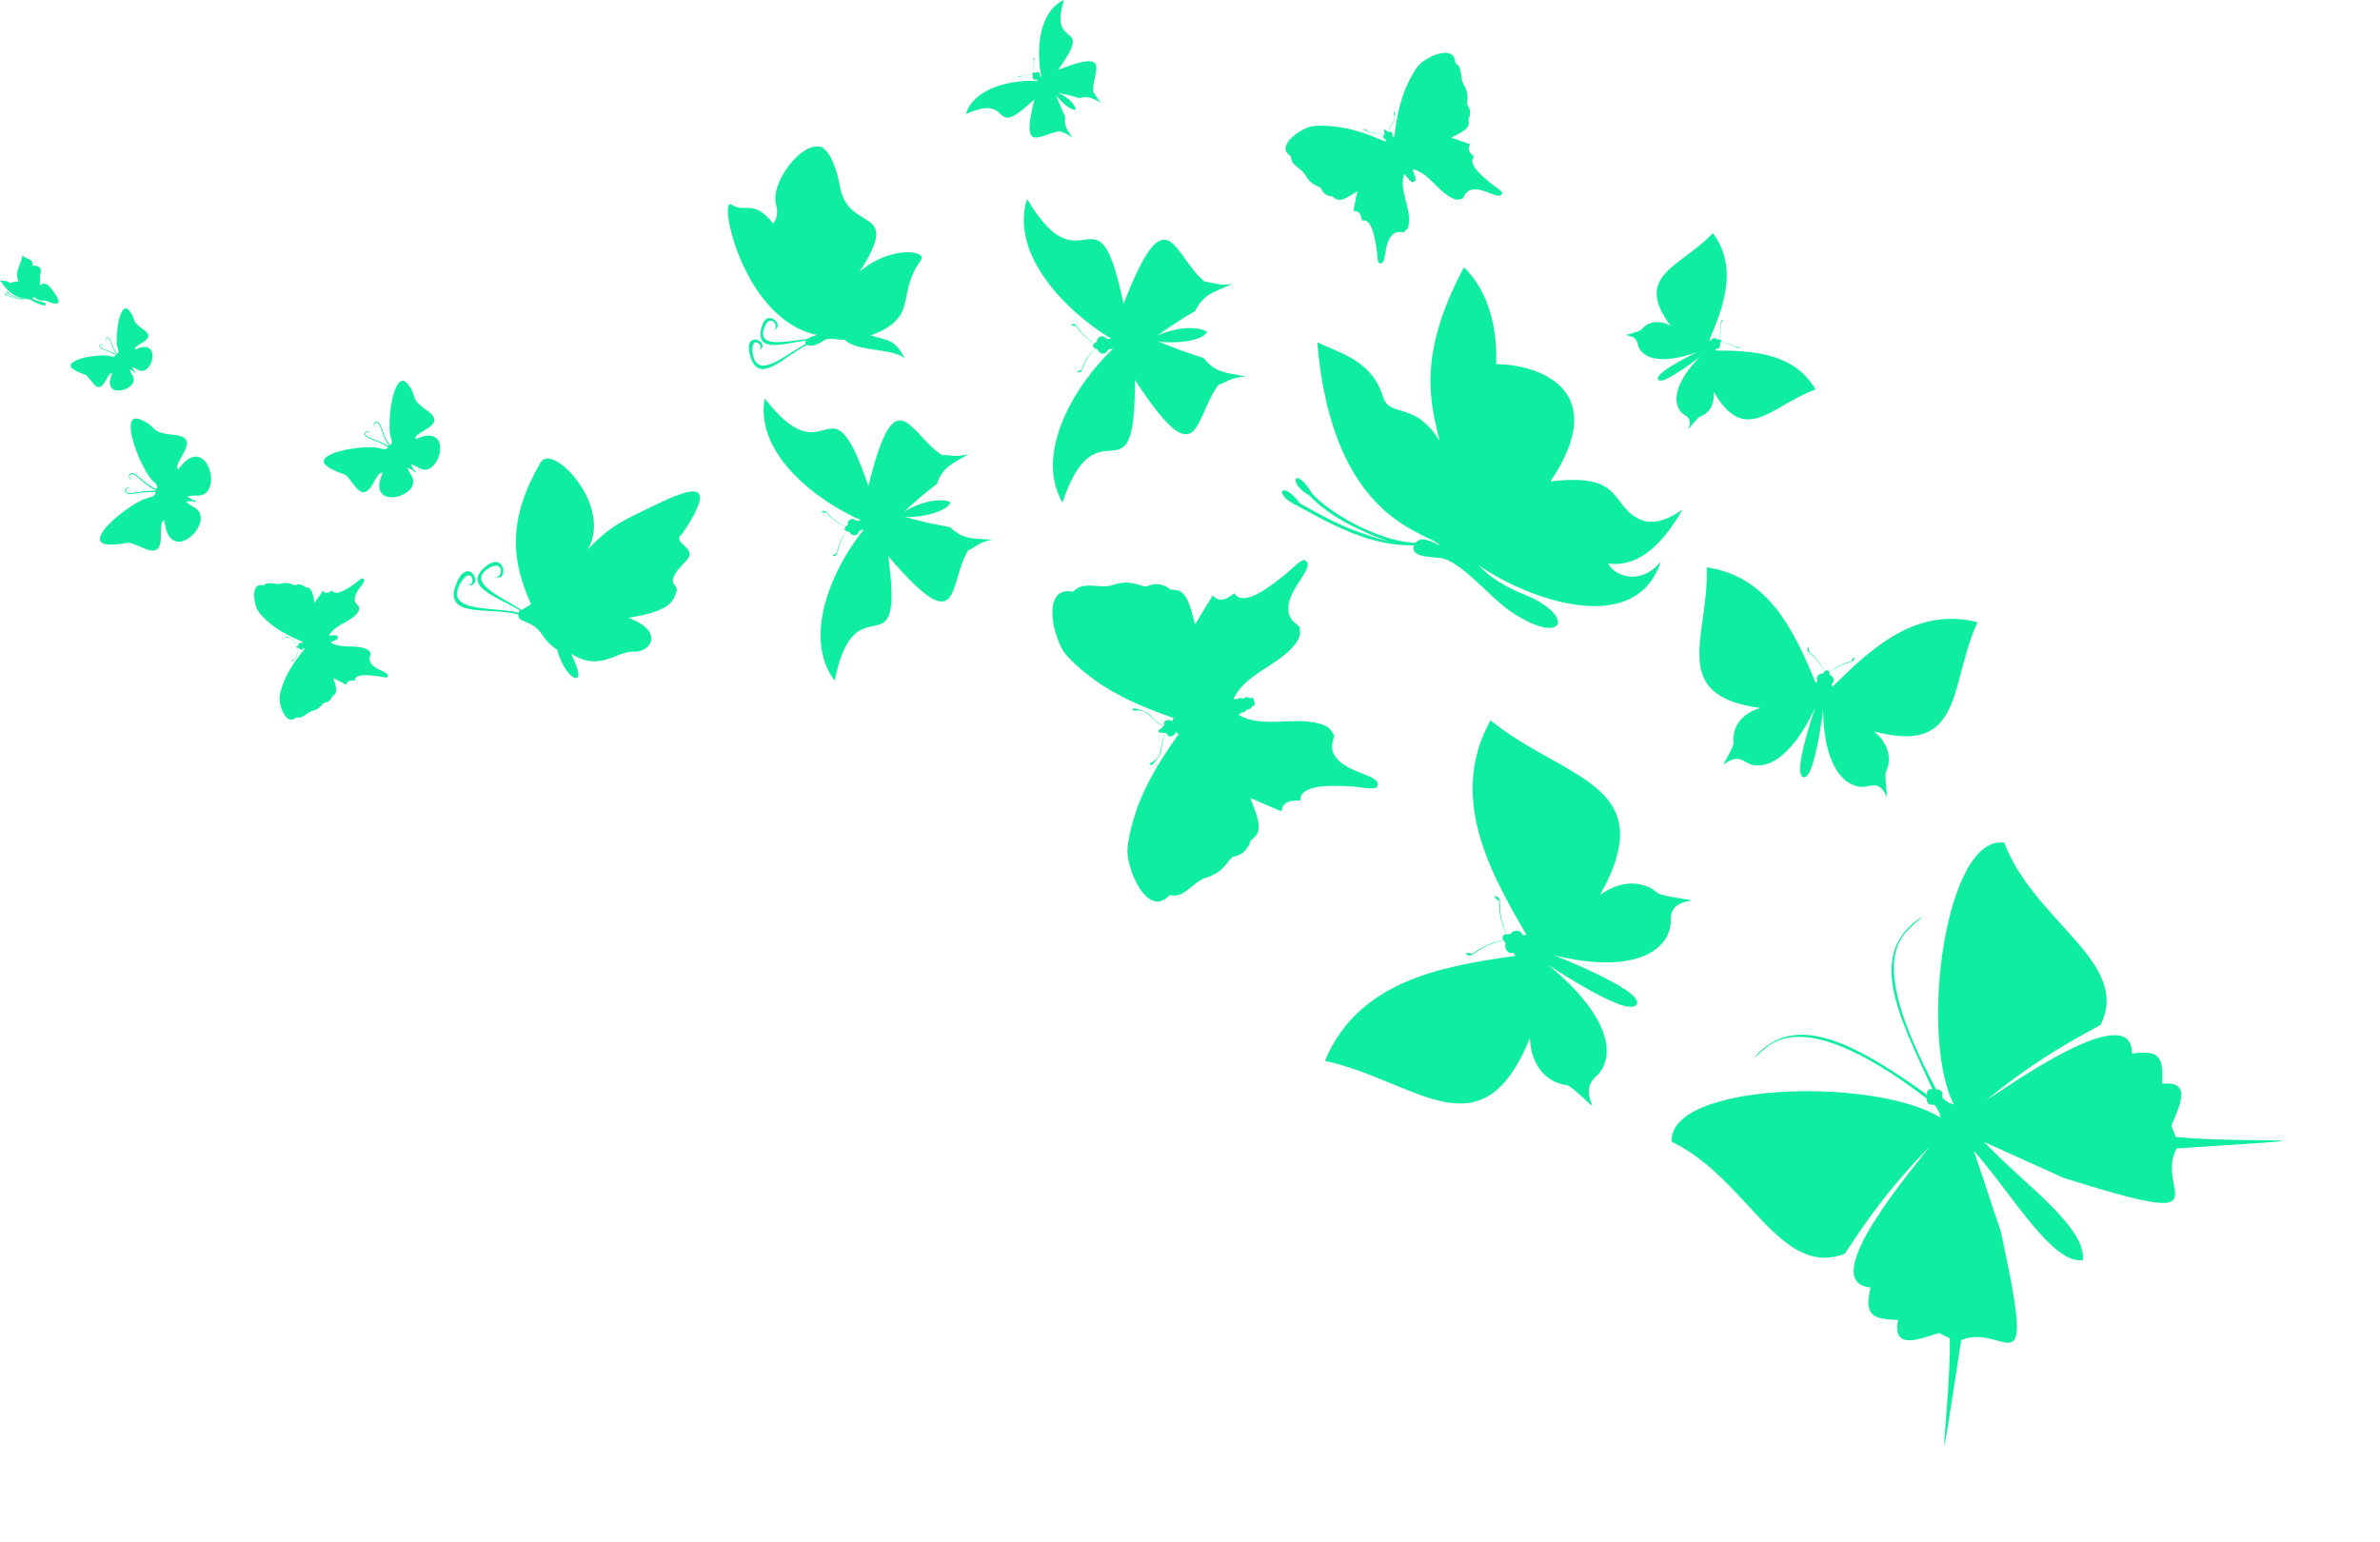 <?xml version="1.0" encoding="UTF-8" standalone="no"?><svg xmlns="http://www.w3.org/2000/svg" xmlns:xlink="http://www.w3.org/1999/xlink" fill="#000000" height="483.1" preserveAspectRatio="xMidYMid meet" version="1" viewBox="12.4 266.1 745.7 483.1" width="745.7" zoomAndPan="magnify"><g fill-rule="evenodd" id="change1_1"><path d="M 22.453 359.57 C 22.68 359.457 22.902 359.34 23.129 359.223 C 25.711 361.234 26.004 359.629 27.609 360.68 C 30.109 361.578 31.094 361.508 30.633 359.992 C 30.285 358.848 29.07 357.332 28.078 356.086 C 27.023 354.758 25.742 354.652 24.766 355.684 C 25.41 354.598 24.59 353.273 25.023 352 C 25.902 349.438 23.512 349.203 22.645 349.414 C 22.852 347.039 20.977 347.578 19.375 346.133 C 19.113 349.148 16.777 350.879 18.219 354.387 C 16.824 354.164 16.738 354.656 15.453 354.684 C 14.105 353.816 13.453 354.344 12.387 353.852 C 12.961 354.551 15.75 359.816 20.918 359.613 C 19.414 360.027 16.438 358.984 15.297 358.02 C 14.254 356.738 14.008 357.688 15.164 358.129 C 16.348 359.043 17.848 359.496 19.312 359.801 C 17.344 359.555 16.449 359.227 14.773 358.574 C 13.738 357.516 13.359 358.332 14.668 358.707 C 16.648 359.465 18.801 360.254 20.961 359.727 C 21.074 359.922 21.332 360.008 21.566 359.98 C 22.094 359.914 22.453 360.359 22.984 360.613 C 24.434 361.312 26.719 362.355 26.766 361.473 C 26.812 360.551 24.234 360.773 22.453 359.57" fill="#0feda1"/><path d="M 186.953 469.652 C 181.277 466.105 183.48 463.285 176.066 460.547 C 175.16 460.152 174.727 459.406 174.793 458.652 C 166.289 456.16 150.48 460.23 155.523 448.652 C 159.367 439.832 164.422 450.457 158.871 449.453 C 161.91 449.73 160.188 442.871 156.699 448.797 C 151.066 458.371 167.863 456.145 174.898 458.125 C 174.875 457.82 175.199 457.48 175.438 457.469 C 168.84 453.352 156.594 449.957 164.676 443.555 C 170.992 438.551 171.695 449.387 167.25 446.621 C 169.992 448.309 170.734 440.484 165.031 444.48 C 158.742 448.887 170.031 453.445 175.84 457.223 L 178.781 455.426 C 173.176 442.867 170.723 429.938 181.789 411 C 185.539 404.582 204.73 424.984 196.473 438.332 C 201.461 433.223 204.605 430.711 211.332 427.438 C 224.84 420.867 240.195 412.508 226.141 433.398 C 222.305 436.391 231.605 437.57 227.309 441.918 C 219.5 449.816 225.41 448.707 224.363 451.488 C 223.27 454.402 222.848 457.531 209.316 459.699 C 220.887 464.051 216.117 470.539 211.086 470.305 C 205.223 470.027 200.711 476.82 191.293 470.938 C 197.371 482.746 189.66 479.777 186.953 469.652" fill="#0feda1"/><path d="M 134.113 405.926 C 132.379 404.727 130.43 404.098 128.457 403.324 C 125.449 402.148 127.434 400.984 128.652 401.703 C 127.07 400.453 125.156 402.391 128.387 403.598 C 130.75 404.492 131.949 404.941 133.961 406.195 C 133.133 407.621 131.711 406.328 129.25 406.254 C 121.738 406.016 108.594 409.094 116.113 412.996 C 121.762 415.934 119.438 413.074 123.645 418.5 C 128.414 424.652 129.84 413.375 132.293 414.285 C 126.766 426.668 144.945 421.785 141.441 415.402 C 140.844 414.375 140.395 413.766 140.086 412.617 L 141.656 413.41 C 142.602 414.543 143.09 414.066 141.938 413.145 L 141.105 411.59 C 142.266 411.875 142.883 412.309 143.922 412.879 C 150.391 416.23 154.836 397.941 142.586 403.762 C 141.602 401.289 153.219 399.582 146.281 394.793 C 140.293 390.652 143.559 390.719 140.148 386.441 C 136.398 381.734 133.973 394.512 134.52 401.438 C 134.703 403.805 135.969 404.773 134.531 405.598 C 133.078 403.441 132.797 402.387 131.875 400.031 C 130.805 396.711 128.496 398.758 129.988 400.34 C 128.973 398.898 130.574 397.199 131.617 400.098 C 132.301 401.996 132.98 403.98 134.262 405.754 C 134.16 405.789 134.129 405.844 134.113 405.926" fill="#0feda1"/><path d="M 48.785 377.215 C 47.555 376.379 46.18 375.945 44.789 375.41 C 42.664 374.594 44.055 373.77 44.918 374.27 C 43.801 373.395 42.461 374.77 44.738 375.602 C 46.406 376.223 47.254 376.531 48.676 377.406 C 48.102 378.41 47.094 377.508 45.359 377.469 C 40.07 377.336 30.832 379.566 36.145 382.277 C 40.133 384.316 38.484 382.316 41.473 386.117 C 44.859 390.426 45.809 382.48 47.539 383.109 C 43.707 391.855 56.484 388.328 53.988 383.852 C 53.562 383.133 53.242 382.703 53.02 381.898 L 54.129 382.449 C 54.801 383.238 55.141 382.902 54.324 382.262 L 53.734 381.168 C 54.551 381.363 54.988 381.664 55.723 382.062 C 60.293 384.395 63.336 371.492 54.738 375.648 C 54.035 373.914 62.207 372.656 57.297 369.316 C 53.062 366.434 55.359 366.465 52.941 363.469 C 50.277 360.172 48.633 369.18 49.047 374.055 C 49.191 375.719 50.082 376.395 49.074 376.98 C 48.043 375.473 47.84 374.727 47.18 373.074 C 46.41 370.738 44.793 372.191 45.852 373.301 C 45.133 372.289 46.25 371.086 46.996 373.121 C 47.488 374.457 47.977 375.852 48.887 377.094 C 48.816 377.117 48.793 377.156 48.785 377.215" fill="#0feda1"/><path d="M 61.137 419.965 C 58.773 419.738 56.52 420.191 54.164 420.516 C 50.57 421.008 51.879 418.781 53.469 418.816 C 51.234 418.457 50.414 421.406 54.242 420.816 C 57.051 420.402 58.477 420.184 61.133 420.316 C 61.105 422.164 59 421.676 56.543 422.949 C 49.051 426.836 37.844 437.055 47.355 436.762 C 54.504 436.547 50.66 435.016 57.758 438.031 C 65.809 441.453 61.027 429.609 63.93 429.16 C 65.297 444.332 80.449 429.586 73.512 425.242 C 72.367 424.562 71.594 424.211 70.656 423.254 L 72.637 423.172 C 74.184 423.762 74.398 423.031 72.762 422.758 L 71.098 421.688 C 72.387 421.332 73.23 421.418 74.566 421.406 C 82.746 421.152 77.082 400.777 68.258 413.195 C 65.941 411.316 76.398 403.277 66.969 402.379 C 58.828 401.602 62.066 399.875 56.383 397.551 C 50.121 394.988 54.746 408.848 59.074 415.344 C 60.555 417.562 62.32 417.816 61.367 419.414 C 58.762 418.098 57.906 417.211 55.711 415.41 C 52.844 412.738 51.699 416.012 54.031 416.746 C 52.242 415.887 52.883 413.348 55.492 415.613 C 57.207 417.105 58.957 418.68 61.188 419.715 C 61.105 419.805 61.105 419.875 61.137 419.965" fill="#0feda1"/><path d="M 283.051 432.047 C 273.367 443.91 263.555 465.641 273.93 479.422 C 280.367 446.938 295.875 478.867 290.684 440.371 C 313.93 467.547 309.391 449.336 315.664 438.648 C 318.199 437.512 318.648 436.184 323.266 435.227 C 317.586 434.742 314.402 435.473 310.141 431.312 C 305.508 430.484 300.625 429.418 296.094 428.152 C 301.238 428.277 309.172 426.445 310.227 423.5 C 307.527 422.148 301.625 422.906 295.684 426.426 C 299.164 423.262 302.164 420.574 305.934 417.758 C 307.883 412.129 311.051 411.355 315.914 408.375 C 311.809 409.492 310.359 408.605 307.582 408.723 C 297.188 401.98 293.086 383.668 284.48 418.379 C 271.871 381.637 272.316 417.133 252.004 390.973 C 248.875 408.117 268.059 422.945 282.109 429.094 C 281.496 429.285 280.836 429.426 280.438 429.102 C 279.16 428.016 277.734 429.477 278.012 430.543 L 277.332 431.176 C 276.355 430.645 275.402 430.07 274.484 429.441 C 271.562 427.445 271.352 425.422 269.82 426.484 C 269.84 426.531 269.859 426.578 269.879 426.625 C 270.367 426.738 270.82 426.723 271.32 426.711 C 272.969 428.77 274.953 430.062 277.309 431.203 C 277.102 431.434 277.109 431.695 276.984 431.953 C 277 431.957 277.016 431.961 277.031 431.969 C 277.027 431.977 277.023 431.988 277.02 432 L 277.027 432.004 L 277.023 432.008 C 277.031 432.016 277.039 432.023 277.047 432.031 C 277.035 432.043 277.023 432.055 277.016 432.066 C 277.246 432.23 277.367 432.465 277.66 432.566 C 276.148 434.703 275.031 436.793 274.582 439.387 C 274.137 439.621 273.73 439.824 273.359 440.16 C 273.363 440.211 273.371 440.262 273.375 440.312 C 275.23 440.504 274.441 438.629 276.035 435.469 C 276.535 434.477 277.094 433.516 277.691 432.578 L 278.59 432.805 C 278.867 433.875 280.82 434.465 281.414 432.898 C 281.68 432.242 282.262 432.199 283.051 432.047" fill="#0feda1"/><path d="M 361.109 375.41 C 349.43 386.492 336.297 407.848 345.281 423.605 C 356.324 390.578 368.246 425.949 367.957 385.109 C 388.582 416.547 386.277 396.949 394.238 386.641 C 397.035 385.789 397.684 384.469 402.629 384.086 C 396.766 382.824 393.352 383.156 389.457 378.254 C 384.734 376.77 379.785 375.012 375.23 373.086 C 380.578 373.898 389.098 373.051 390.59 370.113 C 387.957 368.348 381.695 368.352 375.031 371.227 C 379.086 368.391 382.57 365.992 386.879 363.555 C 389.66 357.945 393.066 357.559 398.535 355.102 C 394.105 355.719 392.715 354.602 389.801 354.352 C 379.859 345.938 378.02 326.289 364.422 361.344 C 356.164 321.344 351.902 358.426 334.199 328.438 C 328.652 345.898 346.684 363.922 360.52 372.203 C 359.855 372.32 359.148 372.379 358.773 371.988 C 357.59 370.688 355.906 372.02 356.051 373.168 L 355.262 373.738 C 354.312 373.055 353.395 372.328 352.52 371.555 C 349.742 369.078 349.789 366.941 348.051 367.844 C 348.062 367.895 348.078 367.945 348.094 368 C 348.586 368.184 349.062 368.227 349.586 368.281 C 351.031 370.648 352.926 372.258 355.23 373.766 C 354.984 373.977 354.957 374.25 354.797 374.504 C 354.809 374.512 354.824 374.516 354.84 374.523 C 354.836 374.535 354.828 374.547 354.824 374.559 L 354.828 374.559 L 354.824 374.566 C 354.832 374.574 354.84 374.586 354.848 374.594 C 354.836 374.605 354.82 374.613 354.809 374.621 C 355.027 374.828 355.121 375.086 355.414 375.234 C 353.555 377.262 352.113 379.289 351.297 381.938 C 350.805 382.121 350.352 382.277 349.918 382.578 C 349.918 382.633 349.918 382.688 349.918 382.742 C 351.824 383.188 351.25 381.129 353.332 378.043 C 353.988 377.074 354.699 376.148 355.449 375.25 L 356.355 375.605 C 356.5 376.758 358.461 377.633 359.289 376.078 C 359.652 375.434 360.266 375.465 361.109 375.41" fill="#0feda1"/><path d="M 337.723 291.5 C 329.812 290.973 317.703 293.348 315 301.855 C 330.637 294.832 321.812 310.949 336.496 297.215 C 332.004 315.172 338.324 307.793 344.715 307.238 C 345.953 307.965 346.648 307.758 348.438 309.418 C 346.938 306.879 345.676 305.754 346.152 302.707 C 345.113 300.504 344.098 298.125 343.273 295.836 C 344.766 298.039 347.914 300.84 349.477 300.402 C 349.234 298.859 347.145 296.594 343.883 295.141 C 346.262 295.664 348.293 296.121 350.609 296.867 C 353.57 296.004 354.848 297.105 357.562 298.266 C 355.859 296.867 355.797 295.992 354.918 294.855 C 354.645 288.449 361.141 281.227 343.918 288.004 C 355.637 271.668 340.797 282.5 345.738 266.086 C 337.57 269.906 337.066 282.445 338.684 290.219 C 338.422 290.016 338.164 289.777 338.18 289.516 C 338.258 288.648 337.211 288.484 336.844 288.922 L 336.375 288.824 C 336.305 288.254 336.262 287.68 336.25 287.105 C 336.219 285.273 337.008 284.578 336.102 284.25 C 336.086 284.273 336.074 284.293 336.059 284.316 C 336.156 284.559 336.301 284.742 336.453 284.953 C 336.082 286.262 336.133 287.488 336.355 288.824 C 336.195 288.805 336.09 288.887 335.941 288.914 C 335.945 288.922 335.945 288.926 335.949 288.934 C 335.945 288.938 335.938 288.938 335.934 288.941 L 335.934 288.945 L 335.93 288.941 C 335.93 288.949 335.93 288.957 335.926 288.961 C 335.918 288.961 335.91 288.961 335.902 288.957 C 335.902 289.105 335.84 289.227 335.887 289.379 C 334.531 289.383 333.316 289.539 332.086 290.129 C 331.855 290.012 331.645 289.898 331.395 289.844 C 331.371 289.859 331.355 289.879 331.332 289.895 C 331.809 290.734 332.363 289.84 334.172 289.566 C 334.742 289.48 335.316 289.426 335.891 289.398 L 336.062 289.844 C 335.695 290.281 336.031 291.281 336.871 291.062 C 337.227 290.98 337.422 291.211 337.723 291.5" fill="#0feda1"/><path d="M 277.012 372.492 C 276.066 372.922 272.141 371.637 270.562 372.773 C 268.262 374.426 266.25 374.633 265.289 374.199 C 258.191 377.5 249.914 387.531 247.336 377.172 C 245.293 368.949 254.52 373.66 250.105 375.938 C 252.375 374.5 247.496 370.633 248.234 376.641 C 249.363 385.785 258.781 376.941 264.867 373.891 C 264.621 373.594 264.625 373.195 264.945 372.773 C 258.172 373.691 248.891 377.078 250.996 368.707 C 252.727 361.824 259.023 369.016 254.438 369.469 C 257.258 369.176 253.582 363.312 251.742 369.164 C 249.789 375.359 259.258 372.949 265.395 372.332 C 265.969 371.879 266.918 371.43 268.324 371.062 C 244.926 366.102 237.254 327.309 241.633 330.23 C 245.945 333.113 248.219 328.137 254.691 336.176 C 256.41 333.625 255.895 331.605 255.465 329.805 C 253.961 323.508 263.129 310.688 269.426 312.098 C 270.816 312.41 273.836 315.059 275.602 324.699 C 278.289 339.387 295.402 330.148 281.734 351.266 C 291.27 342.969 303.27 344.496 300.906 347.723 C 293.008 358.508 300.621 365.516 285.172 371.227 C 291.082 372.855 292.945 372.688 295.797 378.332 C 291.531 375.027 280.625 376.402 277.012 372.492" fill="#0feda1"/><path d="M 664.992 660.973 C 666.074 650.562 646.648 637.273 634.059 623.949 C 642.41 627.723 650.762 631.496 659.113 635.27 C 711.191 651.617 687.238 639.238 694.379 625.98 C 758.055 621.922 714.051 624.566 694.102 622.367 C 693.645 621.211 693.191 620.055 692.738 618.898 C 694.844 613.523 699.828 604.641 689.848 605.727 C 690.066 598.398 689.98 594.773 680.406 596.277 C 680.508 578.223 639.895 607.855 634.879 610.75 C 646.98 600.859 656.672 594.738 670.566 587.27 C 680.305 567.777 649.617 554.812 640.387 530.176 C 621.887 527.531 613.574 590.703 624.582 612.223 C 623.992 611.969 623.52 611.836 623.109 611.77 C 622.141 610.941 620.777 610.496 620.996 609.453 C 621.32 608.059 620.047 607.344 619.062 607.504 C 595.27 562.914 609.688 558.688 614.871 553.18 C 597.012 564.59 606.855 583.547 617.891 607.477 C 616.809 607.016 615.723 608.188 616.289 609.211 C 593.633 593.086 574.871 582.801 562.195 597.309 C 565.082 596.617 572.645 577.176 616.07 610.324 C 615.918 611.266 616.5 612.434 617.836 612.277 C 619.094 612.16 619.176 613.586 620.098 614.887 C 620.129 615.305 620.207 615.773 620.398 616.352 C 599.934 603.496 535.164 605.219 536.176 623.883 C 559.906 635.238 570.133 666.945 590.402 658.953 C 599.062 645.77 606.012 636.648 616.926 625.465 C 613.598 630.207 580.52 668.062 598.512 669.547 C 596.172 678.953 599.773 679.355 607.098 679.777 C 605.137 689.633 614.422 685.441 619.965 683.816 C 621.074 684.371 622.188 684.926 623.301 685.48 C 623.738 705.543 617.242 749.148 626.871 686.07 C 640.707 680.125 650.938 705.07 639.223 651.758 C 636.195 643.109 633.836 635.316 630.809 626.664 C 642.473 639.801 655.453 662.512 664.992 660.973" fill="#0feda1"/><path d="M 455.254 437.555 C 455.328 437.352 455.406 437.16 455.492 436.984 C 442.266 437.355 430.129 430.816 418.926 424.598 C 410.914 421.004 414.062 416.133 419.719 423.852 C 429.805 429.52 435.23 432.434 447.539 435.797 C 438.496 432.516 429.324 428.27 422.605 421.359 C 415.629 417.48 418.062 411.652 423.547 420.777 C 429.539 427.52 445.773 436.152 455.984 436.176 C 457.449 434.305 459.848 435.184 463.43 437.012 C 460.547 432.719 429.895 430.363 425.121 373.32 C 431.121 376.516 442.02 378.523 445.68 390.297 C 447.879 397.367 455.434 391.441 463.445 404.195 C 460.902 393.285 455.953 377.992 471.094 349.867 C 478.738 357.121 481.664 369.227 481.156 380.172 C 495.75 380.461 517.059 388.895 498.199 416.969 C 513.559 415.098 516.605 419.016 519.422 422.551 C 522.258 426.109 527.336 434.484 539.539 425.789 C 532.289 438.586 524.445 443.848 516.301 442.68 C 518.473 446.973 526.68 449.559 532.805 442.023 C 524.316 467.57 487.875 452.137 475.586 443.098 C 479.062 446.984 484.129 450.047 489.695 452.27 C 506.477 458.969 502.676 469.012 486.004 457.91 C 478.871 453.16 469.883 441.379 463.238 440.898 C 458.09 440.531 455.164 440.098 455.254 437.555" fill="#0feda1"/><path d="M 523.113 577.254 C 517.355 572.801 501.84 566.324 499.059 565.402 C 526.441 572.113 536.066 562.656 535.891 554.434 C 535.855 552.887 535.949 549.105 542.219 548.375 C 543.883 548.184 533.039 547.027 531.723 545.902 C 527.629 542.395 520.953 541.371 513.723 546.543 C 533.539 511.414 502.082 510.434 479.398 491.801 C 466.41 515.406 478.473 538.258 490.66 559.008 L 489.496 559.203 C 488.938 557.234 486.32 557.5 485.652 558.816 L 484.348 558.859 C 483.805 557.391 483.324 555.895 482.938 554.379 C 481.695 549.543 483.348 547.199 480.734 546.902 C 480.715 546.973 480.691 547.039 480.668 547.105 C 481.078 547.684 481.574 548.086 482.117 548.539 C 481.953 552.254 482.859 555.469 484.301 558.867 C 483.246 558.996 482.883 559.719 483.402 560.641 C 479.812 561.504 476.691 562.684 473.801 565.02 C 473.113 564.855 472.496 564.691 471.785 564.703 C 471.746 564.762 471.703 564.82 471.664 564.883 C 473.453 566.805 474.355 564.086 478.98 562.211 C 480.434 561.621 481.922 561.121 483.43 560.684 L 484.172 561.762 C 483.516 563.059 484.801 565.27 486.672 564.656 L 487.188 565.648 C 463.355 568.973 437.953 573.699 427.508 598.535 C 456.195 604.754 476.488 628.812 491.73 591.469 C 492.188 600.863 497.703 605.484 503.34 606.172 C 505.059 606.383 511.855 613.828 511.211 612.281 C 508.559 605.93 511.988 604.078 513.289 602.582 C 518.262 596.855 517.27 584.754 497.48 568.457 C 499.695 569.914 513.922 579.223 521.059 581.258 C 525.676 582.57 526.832 580.129 523.113 577.254" fill="#0feda1"/><path d="M 579.609 507.539 C 581.707 502.66 583.453 490.52 583.598 488.387 C 583.848 508.953 592.277 514.027 598.055 512.406 C 599.145 512.102 601.828 511.477 603.488 515.77 C 603.93 516.914 602.766 509.043 603.324 507.906 C 605.055 504.375 604.562 499.477 599.594 495.309 C 628.016 502.91 622.98 480.512 632.012 461.094 C 612.969 456.219 599.023 468.898 586.586 481.289 L 586.234 480.504 C 587.523 479.746 586.859 477.949 585.809 477.719 L 585.539 476.805 C 586.48 476.152 587.449 475.539 588.449 474.988 C 591.641 473.23 593.598 473.973 593.328 472.074 C 593.277 472.07 593.227 472.066 593.172 472.062 C 592.84 472.457 592.645 472.883 592.426 473.348 C 589.773 473.91 587.664 475.133 585.527 476.77 C 585.246 476.051 584.668 475.926 584.109 476.461 C 582.848 474.082 581.445 472.09 579.27 470.473 C 579.262 469.961 579.262 469.492 579.125 468.992 C 579.074 468.977 579.027 468.957 578.977 468.941 C 577.941 470.555 580.031 470.695 582.195 473.621 C 582.879 474.539 583.5 475.5 584.086 476.484 L 583.461 477.203 C 582.426 476.98 581.098 478.289 581.871 479.5 L 581.262 480.047 C 574.574 463.816 566.609 446.734 547.16 443.879 C 547.992 465.273 534.695 483.992 563.852 487.957 C 557.301 489.992 555.039 494.73 555.578 498.836 C 555.742 500.09 551.723 506.246 552.695 505.508 C 556.699 502.48 558.633 504.566 559.926 505.211 C 564.879 507.68 573.246 504.773 581.152 487.824 C 580.527 489.66 576.543 501.402 576.406 506.812 C 576.32 510.312 578.258 510.688 579.609 507.539" fill="#0feda1"/><path d="M 533.945 385.082 C 537.289 383.766 543.957 378.82 545.051 377.871 C 535.285 387.793 536.863 394.266 540.395 396.27 C 541.062 396.645 542.641 397.641 541.367 400.48 C 541.027 401.238 544.258 396.93 545.066 396.656 C 547.59 395.805 549.711 393.234 549.348 388.859 C 559.234 406.145 567.602 393.051 581.238 388.137 C 574.508 376.66 561.77 376.004 549.887 375.93 L 550.098 375.387 C 551.074 375.645 551.621 374.469 551.23 373.852 L 551.543 373.289 C 552.305 373.43 553.062 373.605 553.805 373.82 C 556.168 374.516 556.742 375.812 557.527 374.777 C 557.508 374.75 557.48 374.723 557.461 374.695 C 557.109 374.727 556.812 374.836 556.484 374.949 C 554.953 373.941 553.359 373.516 551.555 373.266 C 551.766 372.785 551.551 372.449 551.027 372.438 C 551.57 370.695 551.859 369.074 551.598 367.258 C 551.844 367.008 552.066 366.785 552.238 366.484 C 552.227 366.449 552.211 366.418 552.195 366.387 C 550.93 366.656 551.855 367.73 551.48 370.164 C 551.363 370.93 551.199 371.688 551.004 372.438 L 550.359 372.48 C 549.977 371.875 548.711 371.859 548.5 372.809 L 547.945 372.777 C 552.562 361.828 556.977 349.859 549.082 339.152 C 539.191 349.746 523.859 352.273 535.848 368.18 C 531.746 365.996 528.395 367.172 526.676 369.387 C 526.152 370.062 521.277 371.062 522.098 371.18 C 525.461 371.66 525.379 373.582 525.688 374.512 C 526.855 378.07 532.242 380.707 544.156 376.434 C 542.977 377.004 535.434 380.684 532.77 383.199 C 531.043 384.824 531.785 385.934 533.945 385.082" fill="#0feda1"/><path d="M 405.352 485.82 C 405.48 486.164 405.562 486.473 405.656 486.898 C 405.32 487.188 405.074 487.363 404.629 487.449 C 404.691 488.016 403.594 488.664 403.105 488.363 C 402.871 488.82 401.953 489.637 401.355 489.324 C 401.16 489.75 400.852 489.871 400.449 490.066 C 407.828 494.547 417.801 490.453 426 492.938 C 428.816 493.789 429.062 494.281 430.438 496.57 C 429.73 499.309 429.117 500.953 430.93 503.398 C 434.828 508.668 445.238 508.855 443.961 512.492 C 443.461 513.914 438.934 512.637 434.977 512.5 C 431.559 512.383 420.52 511.512 419.859 516.312 C 419.848 516.547 419.836 516.773 419.824 517.008 C 417.066 516.855 414.281 517.086 413.934 520.371 C 410.688 518.93 407.391 517.609 404.148 516.156 C 405.629 520.422 408.555 525.969 405.309 528.594 C 403.074 530.398 404.762 529.398 403.312 531.613 C 401.41 534.516 399.543 534.086 398.398 534.84 C 397.062 535.723 395.988 539.453 390.324 541.117 C 387.27 542.012 385.34 544.93 382.449 546.266 C 381.23 546.828 380.176 546.852 378.879 546.613 C 371.719 554.297 365.027 537.656 365.672 531.762 C 366.234 526.617 368.129 520.523 369.711 516.699 C 372.777 509.281 377.117 502.578 381.742 496.066 C 381.195 496.07 380.957 495.707 380.742 495.254 C 380.906 496.711 378.309 497.609 378.051 496.008 L 377.777 495.922 C 375.316 499.781 377.891 500.996 373.613 505.492 C 373.324 505.797 373.059 505.855 372.621 505.785 C 372.605 505.73 372.586 505.672 372.566 505.613 C 373.703 504.125 375.66 504.977 376.434 498.973 C 376.59 497.754 377.016 496.879 377.758 495.914 C 376.969 495.688 376.289 495.562 375.473 495.68 L 375.273 495.062 C 376.012 494.684 376.492 494.191 377.004 493.547 C 375.844 493.191 374.988 492.723 374.156 491.82 C 370.055 487.367 368.949 489.195 367.16 488.641 C 367.141 488.582 367.121 488.523 367.105 488.465 C 367.422 488.156 367.672 488.051 368.086 488.133 C 374.172 489.324 372.777 491.805 377.02 493.531 L 377.188 493.305 C 376.473 491.848 379.113 491.078 379.824 492.359 C 379.734 491.867 379.719 491.434 380.168 491.121 C 372.629 488.48 365.211 485.523 358.418 481.246 C 354.918 479.043 349.848 475.164 346.414 471.297 C 342.477 466.859 338.312 449.414 348.594 451.539 C 349.52 450.598 350.391 450.004 351.711 449.762 C 354.844 449.18 358.105 450.441 361.113 449.406 C 366.695 447.484 369.73 449.91 371.328 449.855 C 372.699 449.812 373.977 448.379 377.203 449.648 C 379.668 450.613 377.715 450.773 380.582 450.957 C 384.746 451.219 385.562 457.438 386.828 461.773 C 388.633 458.715 390.559 455.727 392.371 452.672 C 394.555 455.152 396.961 453.727 399.121 452.012 C 399.266 452.195 399.41 452.375 399.551 452.559 C 402.867 456.098 411.371 449 414.09 446.926 C 417.238 444.523 420.191 440.867 421.422 441.734 C 424.57 443.961 416.188 450.137 416.051 456.691 C 415.988 459.73 417.441 460.723 419.598 462.547 C 419.801 465.211 419.887 465.75 418.078 468.074 C 412.824 474.844 402.324 477.273 398.898 485.195 C 399.34 485.121 399.664 485.043 400.066 485.273 C 400.375 484.676 401.594 484.812 402.051 485.051 C 402.273 484.523 403.547 484.414 403.82 484.914 C 404.23 484.727 404.539 484.727 404.98 484.77 C 405.148 485.172 405.258 485.469 405.352 485.82" fill="#0feda1"/><path d="M 455.434 322.949 C 455.25 323.066 455.082 323.152 454.848 323.258 C 454.637 323.102 454.504 322.977 454.398 322.73 C 454.078 322.836 453.566 322.277 453.68 321.961 C 453.387 321.879 452.801 321.449 452.906 321.062 C 452.637 321.004 452.523 320.836 452.363 320.629 C 450.676 325.465 454.285 330.746 453.859 335.812 C 453.711 337.555 453.457 337.758 452.301 338.836 C 450.621 338.77 449.594 338.613 448.398 339.969 C 445.82 342.887 447 348.949 444.73 348.656 C 443.848 348.543 444.023 345.758 443.613 343.445 C 443.262 341.445 442.398 334.93 439.531 335.145 C 439.395 335.164 439.262 335.188 439.125 335.211 C 438.867 333.59 438.395 332 436.441 332.207 C 436.879 330.145 437.234 328.066 437.68 326.004 C 435.387 327.391 432.527 329.777 430.605 328.219 C 429.277 327.145 430.066 328 428.602 327.434 C 426.684 326.688 426.703 325.551 426.121 324.98 C 425.445 324.312 423.145 324.152 421.48 321.07 C 420.582 319.41 418.648 318.648 417.516 317.137 C 417.039 316.5 416.895 315.891 416.871 315.105 C 411.527 311.902 420.355 305.961 423.859 305.605 C 426.914 305.293 430.684 305.641 433.098 306.086 C 437.785 306.945 442.215 308.637 446.566 310.512 C 446.492 310.195 446.676 310.016 446.914 309.832 C 446.09 310.109 445.242 308.711 446.145 308.363 L 446.156 308.195 C 443.613 307.242 443.227 308.887 440.09 306.961 C 439.875 306.832 439.809 306.684 439.793 306.422 C 439.824 306.402 439.855 306.387 439.891 306.367 C 440.895 306.844 440.641 308.086 444.223 307.793 C 444.949 307.73 445.508 307.867 446.16 308.184 C 446.191 307.695 446.184 307.285 446.012 306.824 L 446.348 306.637 C 446.656 307.016 447.004 307.234 447.441 307.449 C 447.504 306.73 447.668 306.18 448.09 305.586 C 450.164 302.652 448.969 302.238 449.07 301.129 C 449.102 301.113 449.133 301.094 449.164 301.074 C 449.383 301.223 449.477 301.355 449.48 301.605 C 449.539 305.285 447.93 304.781 447.453 307.457 L 447.605 307.527 C 448.363 306.934 449.137 308.371 448.477 308.941 C 448.754 308.828 449.004 308.766 449.242 308.988 C 449.84 304.285 450.637 299.613 452.277 295.141 C 453.125 292.836 454.75 289.414 456.57 286.941 C 458.656 284.109 468.27 279.531 468.305 285.762 C 468.969 286.184 469.418 286.617 469.723 287.352 C 470.449 289.098 470.121 291.145 471.094 292.766 C 472.898 295.77 471.867 297.828 472.098 298.75 C 472.293 299.539 473.281 300.102 472.945 302.133 C 472.688 303.684 472.355 302.57 472.605 304.254 C 472.969 306.703 469.457 307.949 467.102 309.219 C 469.098 309.887 471.07 310.637 473.066 311.312 C 471.895 312.887 473.023 314.105 474.285 315.148 C 474.195 315.254 474.109 315.359 474.023 315.465 C 472.379 317.828 477.551 321.883 479.09 323.207 C 480.871 324.734 483.363 326 483.012 326.82 C 482.105 328.922 477.484 324.82 473.664 325.555 C 471.891 325.895 471.496 326.859 470.703 328.336 C 469.184 328.785 468.883 328.898 467.309 328.141 C 462.73 325.93 460.02 320.133 454.996 319.125 C 455.098 319.371 455.184 319.551 455.098 319.812 C 455.48 319.918 455.555 320.641 455.473 320.938 C 455.809 321 456.023 321.727 455.77 321.949 C 455.934 322.16 455.969 322.34 455.996 322.602 C 455.785 322.75 455.625 322.852 455.434 322.949" fill="#0feda1"/><path d="M 118.199 465.719 C 118.246 465.867 118.27 466 118.301 466.184 C 118.148 466.297 118.039 466.367 117.848 466.391 C 117.859 466.633 117.371 466.879 117.172 466.738 C 117.059 466.926 116.648 467.246 116.402 467.102 C 116.309 467.273 116.172 467.32 115.992 467.391 C 119.016 469.504 123.375 468.035 126.801 469.316 C 127.98 469.758 128.07 469.977 128.59 470.988 C 128.215 472.137 127.91 472.82 128.613 473.91 C 130.129 476.266 134.562 476.629 133.914 478.145 C 133.664 478.734 131.77 478.066 130.086 477.898 C 128.633 477.758 123.953 477.078 123.539 479.109 C 123.531 479.207 123.52 479.305 123.508 479.402 C 122.336 479.266 121.145 479.281 120.906 480.676 C 119.562 479.973 118.191 479.316 116.852 478.609 C 117.363 480.469 118.457 482.91 117.004 483.941 C 116.004 484.648 116.75 484.27 116.07 485.172 C 115.18 486.355 114.395 486.121 113.887 486.41 C 113.293 486.75 112.734 488.309 110.273 488.863 C 108.949 489.16 108.047 490.352 106.777 490.84 C 106.242 491.047 105.793 491.023 105.246 490.891 C 101.984 493.965 99.59 486.691 100.027 484.195 C 100.41 482.023 101.387 479.477 102.164 477.895 C 103.676 474.816 105.711 472.078 107.859 469.434 C 107.625 469.418 107.535 469.258 107.457 469.059 C 107.484 469.684 106.352 469.996 106.285 469.305 L 106.176 469.262 C 105.02 470.84 106.082 471.426 104.137 473.227 C 104.004 473.348 103.891 473.363 103.703 473.32 C 103.699 473.297 103.691 473.273 103.688 473.246 C 104.211 472.645 105.023 473.059 105.516 470.523 C 105.617 470.008 105.82 469.648 106.164 469.258 C 105.836 469.141 105.551 469.066 105.195 469.094 L 105.129 468.824 C 105.453 468.688 105.672 468.488 105.91 468.23 C 105.426 468.047 105.074 467.82 104.742 467.414 C 103.117 465.402 102.598 466.152 101.852 465.867 C 101.844 465.84 101.836 465.816 101.832 465.789 C 101.977 465.668 102.086 465.629 102.258 465.676 C 104.82 466.352 104.156 467.367 105.914 468.223 L 105.996 468.129 C 105.73 467.488 106.875 467.234 107.145 467.801 C 107.117 467.59 107.125 467.402 107.324 467.281 C 104.184 465.949 101.105 464.484 98.328 462.477 C 96.898 461.441 94.844 459.648 93.488 457.902 C 91.934 455.906 90.641 448.359 94.961 449.547 C 95.383 449.172 95.77 448.941 96.34 448.875 C 97.691 448.715 99.043 449.34 100.355 448.984 C 102.785 448.32 104.012 449.434 104.695 449.457 C 105.281 449.477 105.863 448.898 107.203 449.527 C 108.227 450.008 107.391 450.023 108.605 450.18 C 110.375 450.406 110.551 453.078 110.969 454.961 C 111.82 453.707 112.727 452.488 113.582 451.234 C 114.445 452.355 115.508 451.812 116.477 451.141 C 116.531 451.223 116.59 451.305 116.645 451.387 C 117.961 452.984 121.777 450.195 122.996 449.387 C 124.402 448.449 125.762 446.973 126.262 447.379 C 127.543 448.41 123.801 450.812 123.562 453.602 C 123.449 454.895 124.043 455.355 124.91 456.191 C 124.926 457.332 124.945 457.566 124.113 458.508 C 121.688 461.246 117.145 461.992 115.469 465.273 C 115.656 465.254 115.797 465.23 115.965 465.34 C 116.113 465.094 116.625 465.184 116.816 465.297 C 116.926 465.078 117.469 465.07 117.574 465.289 C 117.754 465.219 117.883 465.23 118.07 465.258 C 118.133 465.434 118.168 465.566 118.199 465.719" fill="#0feda1"/></g></svg>